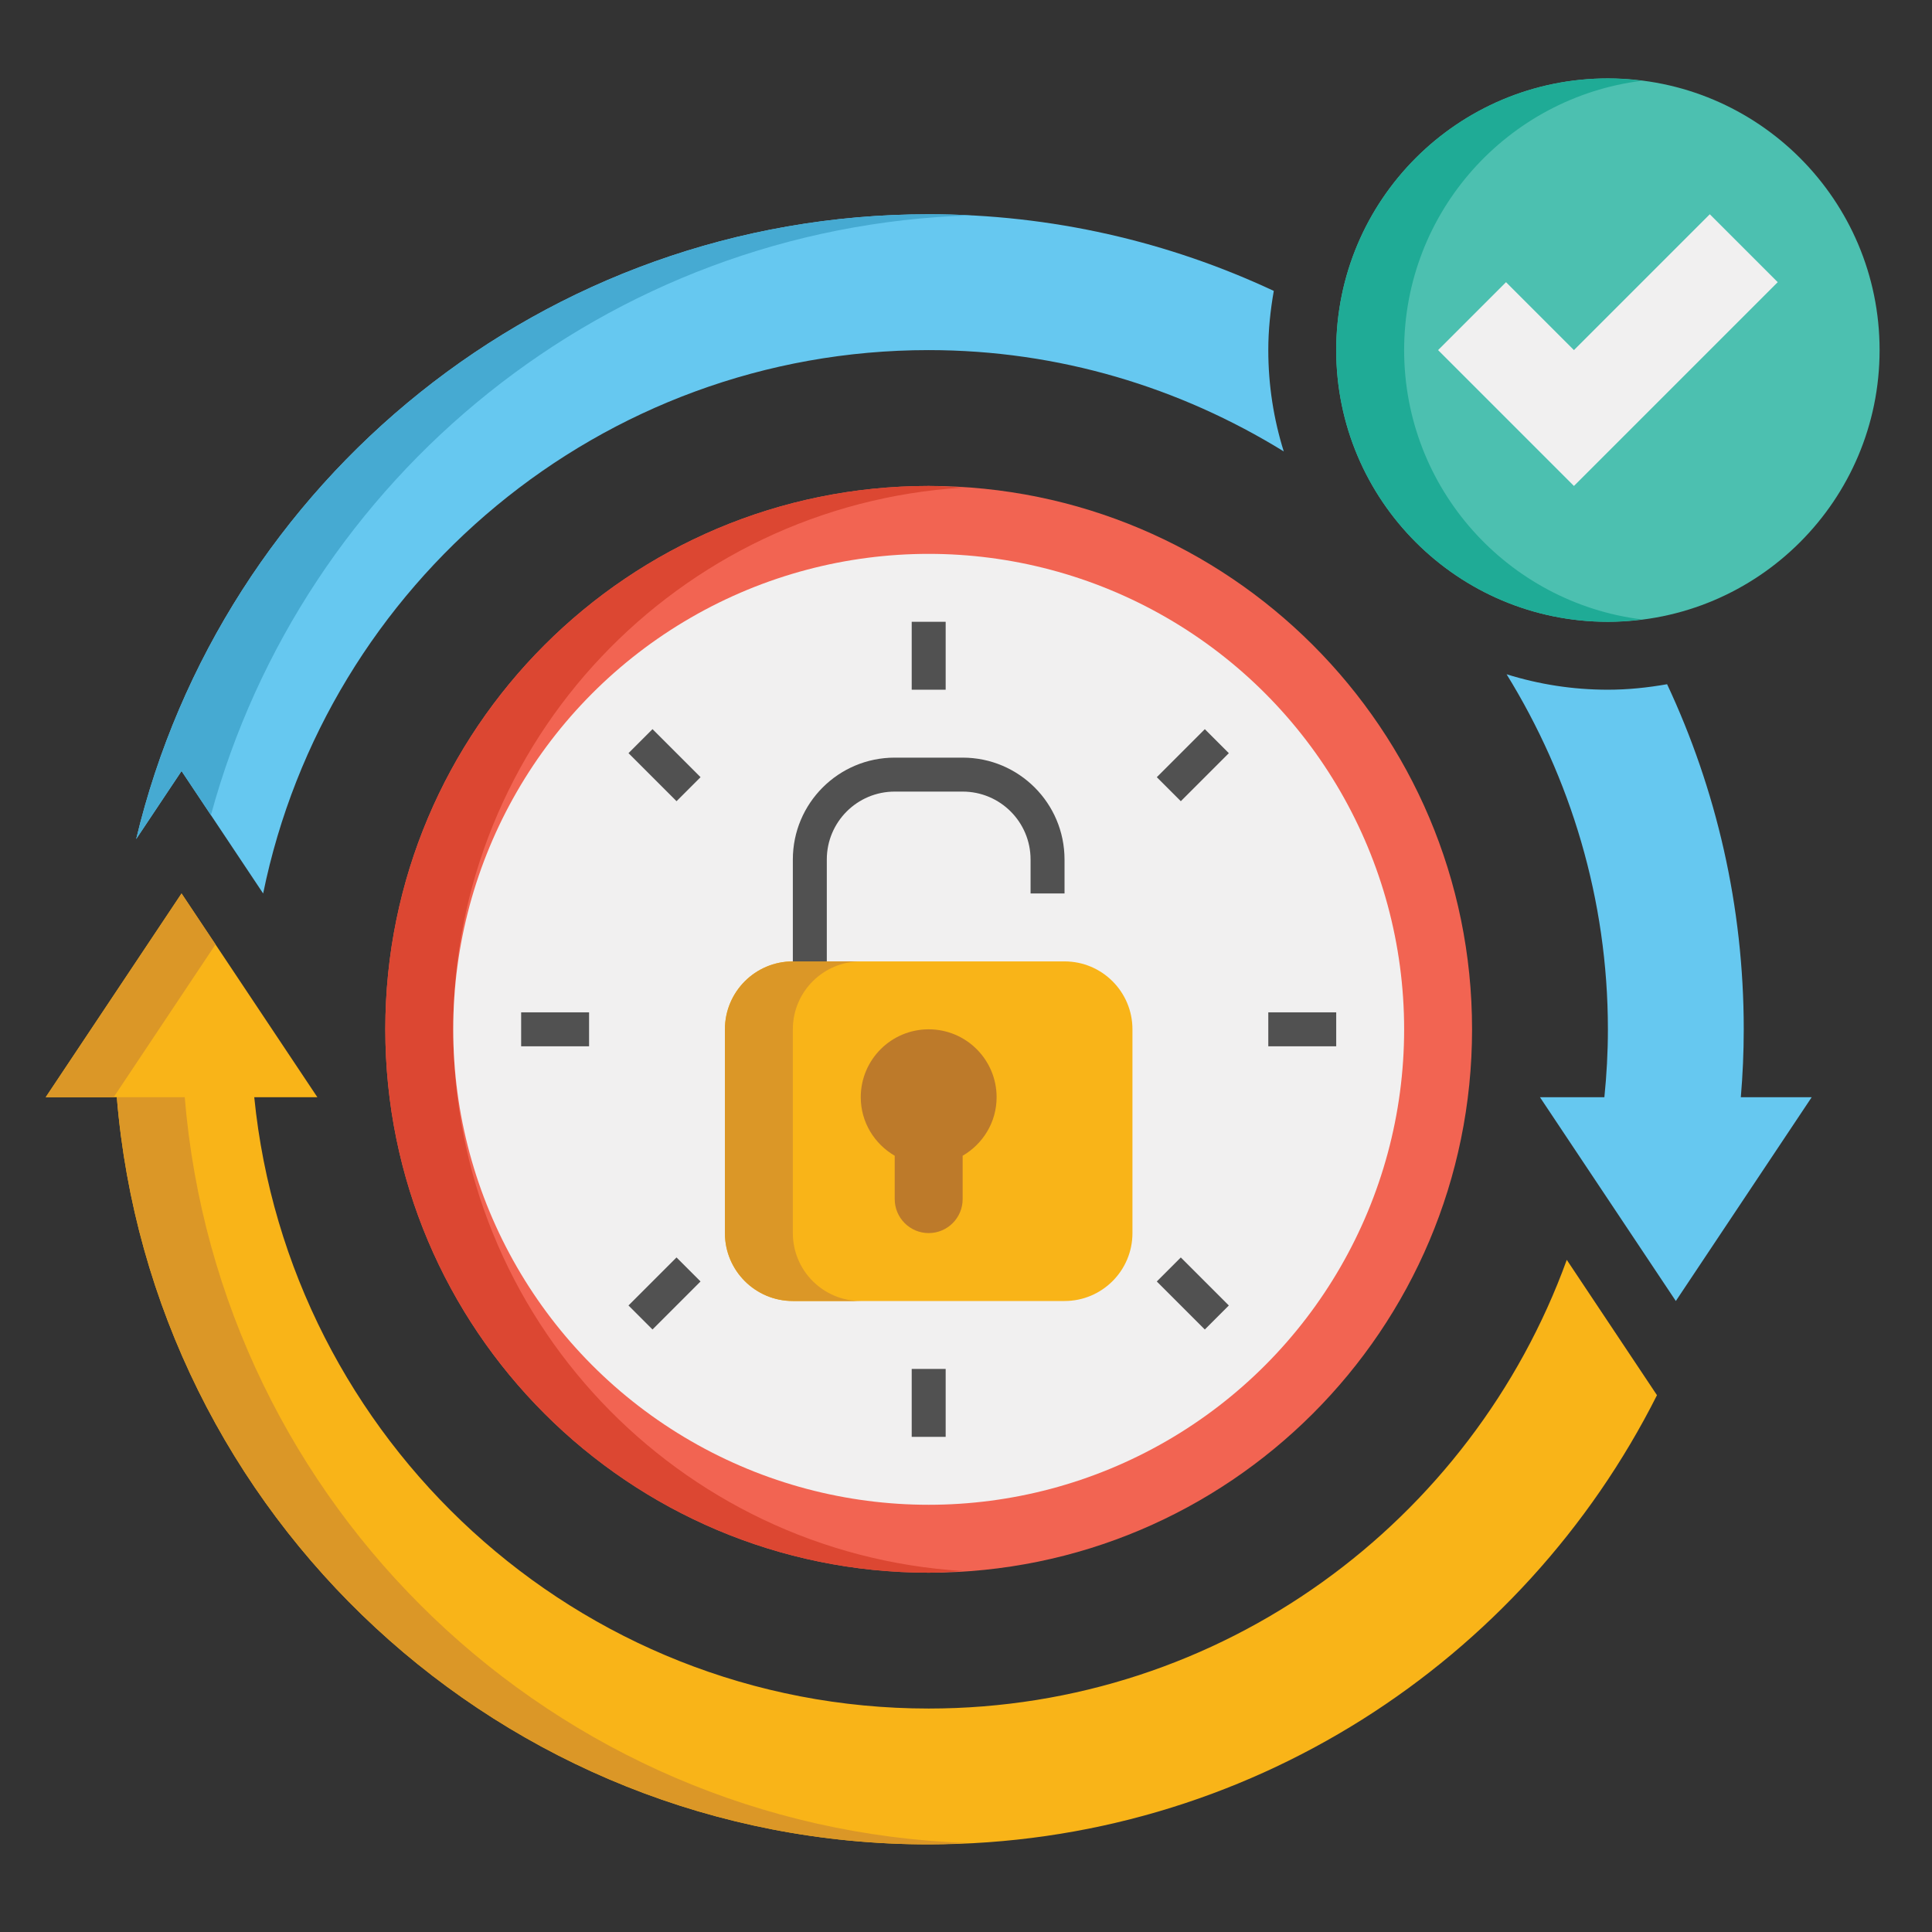 <?xml version="1.0" encoding="UTF-8"?> <svg xmlns="http://www.w3.org/2000/svg" id="Layer_3" data-name="Layer 3" viewBox="0 0 512 512"><rect x="0" y="0" width="512" height="512" fill="#333333" stroke="none"/><defs><style> .cls-1 { fill: #f1f0f0; } .cls-1, .cls-2, .cls-3, .cls-4, .cls-5, .cls-6, .cls-7, .cls-8, .cls-9, .cls-10, .cls-11 { stroke-width: 0px; } .cls-2 { fill: #1fab96; } .cls-3 { fill: #bd7a2a; } .cls-4 { fill: #db9727; } .cls-5 { fill: #46aad2; } .cls-6 { fill: #4cc0b0; } .cls-7 { fill: #515151; } .cls-8 { fill: #66c8f0; } .cls-9 { fill: #f9b418; } .cls-10 { fill: #f26452; } .cls-11 { fill: #dc4732; } </style></defs><g id="Icons"><g><path class="cls-10" d="M246.111,416.781h0c-79.533,0-144-64.467-144-144h0c0-79.533,64.467-144,144-144h0c79.533,0,144,64.467,144,144h0c0,79.533-64.467,144-144,144Z"></path><path class="cls-11" d="M120.111,272.781h0c0-76.491,59.688-138.879,135-143.55-2.988-.18-5.958-.45-9-.45-79.533,0-144,64.467-144,144h0c0,79.533,64.467,144,144,144,3.042,0,6.012-.27,9-.45-75.312-4.671-135-67.059-135-143.55Z"></path><circle class="cls-1" cx="246.111" cy="272.781" r="126"></circle><rect class="cls-7" x="241.611" y="164.781" width="9" height="18"></rect><rect class="cls-7" x="241.611" y="362.781" width="9" height="18"></rect><rect class="cls-7" x="307.112" y="198.281" width="18" height="9" transform="translate(-50.801 282.918) rotate(-45)"></rect><rect class="cls-7" x="167.101" y="338.281" width="18" height="9" transform="translate(-190.804 224.921) rotate(-45)"></rect><rect class="cls-7" x="336.111" y="268.281" width="18" height="9"></rect><rect class="cls-7" x="138.111" y="268.281" width="18" height="9"></rect><rect class="cls-7" x="311.607" y="333.786" width="9" height="18" transform="translate(-149.801 323.921) rotate(-45)"></rect><rect class="cls-7" x="171.607" y="193.776" width="9" height="18" transform="translate(-91.804 183.918) rotate(-45)"></rect><path class="cls-8" d="M337.569,77.094c-27.774-13.005-58.761-20.313-91.458-20.313-101.925,0-187.308,70.623-210.024,165.582l12.024-18.027,21.627,32.445c16.731-82.062,89.451-144,176.373-144,34.515,0,66.672,9.936,94.095,26.847-2.655-8.487-4.095-17.496-4.095-26.847,0-5.364.558-10.584,1.458-15.687Z"></path><path class="cls-9" d="M415.212,333.873c-25.101,69.228-91.323,118.908-169.101,118.908-93.15,0-169.641-71.208-178.731-162h16.731l-36-54-36,54h18.846c9.162,110.862,101.934,198,215.154,198,84.42,0,157.473-48.456,193.005-119.043l-23.904-35.865Z"></path><polygon class="cls-4" points="48.111 236.781 12.111 290.781 30.111 290.781 57.111 250.281 48.111 236.781"></polygon><path class="cls-4" d="M48.957,290.781h-18c9.162,110.862,101.934,198,215.154,198,3.465,0,6.885-.207,10.305-.369-109.674-3.87-198.513-89.316-207.459-197.631Z"></path><path class="cls-5" d="M257.361,57.069c-3.726-.189-7.479-.288-11.25-.288-101.925,0-187.308,70.623-210.024,165.582l12.024-18.027,7.785,11.673c24.39-89.613,104.85-155.952,201.465-158.94Z"></path><path class="cls-8" d="M399.264,178.686c16.911,27.423,26.847,59.58,26.847,94.095,0,6.075-.333,12.078-.936,18h-17.064l36,54,36-54h-18.774c.504-5.931.774-11.934.774-18h0c0-32.697-7.308-63.684-20.313-91.458-5.103.9-10.323,1.458-15.687,1.458-9.351,0-18.36-1.44-26.847-4.095Z"></path><circle class="cls-6" cx="426.111" cy="92.781" r="72"></circle><path class="cls-2" d="M372.111,92.781c0-36.711,27.495-66.942,63-71.379-2.952-.369-5.949-.621-9-.621-39.762,0-72,32.238-72,72s32.238,72,72,72c3.051,0,6.048-.252,9-.621-35.505-4.437-63-34.668-63-71.379Z"></path><polygon class="cls-1" points="471.111 74.781 417.111 128.781 381.111 92.781 399.111 74.781 417.111 92.781 453.111 56.781 471.111 74.781"></polygon><path class="cls-9" d="M282.111,344.781h-72c-9.945,0-18-8.055-18-18v-54c0-9.945,8.055-18,18-18h72c9.945,0,18,8.055,18,18v54c0,9.945-8.055,18-18,18Z"></path><path class="cls-4" d="M210.111,326.781v-54c0-9.945,8.055-18,18-18h-18c-9.945,0-18,8.055-18,18v54c0,9.945,8.055,18,18,18h18c-9.945,0-18-8.055-18-18Z"></path><path class="cls-7" d="M219.111,254.781v-27c0-9.945,8.055-18,18-18h18c9.945,0,18,8.055,18,18v9h9v-9c0-14.913-12.087-27-27-27h-18c-14.913,0-27,12.087-27,27v27h9Z"></path><path class="cls-3" d="M264.111,290.781c0-9.945-8.055-18-18-18s-18,8.055-18,18c0,6.642,3.645,12.384,9,15.507v11.493c0,4.968,4.032,9,9,9s9-4.032,9-9v-11.493c5.355-3.123,9-8.865,9-15.507Z"></path></g></g></svg> 